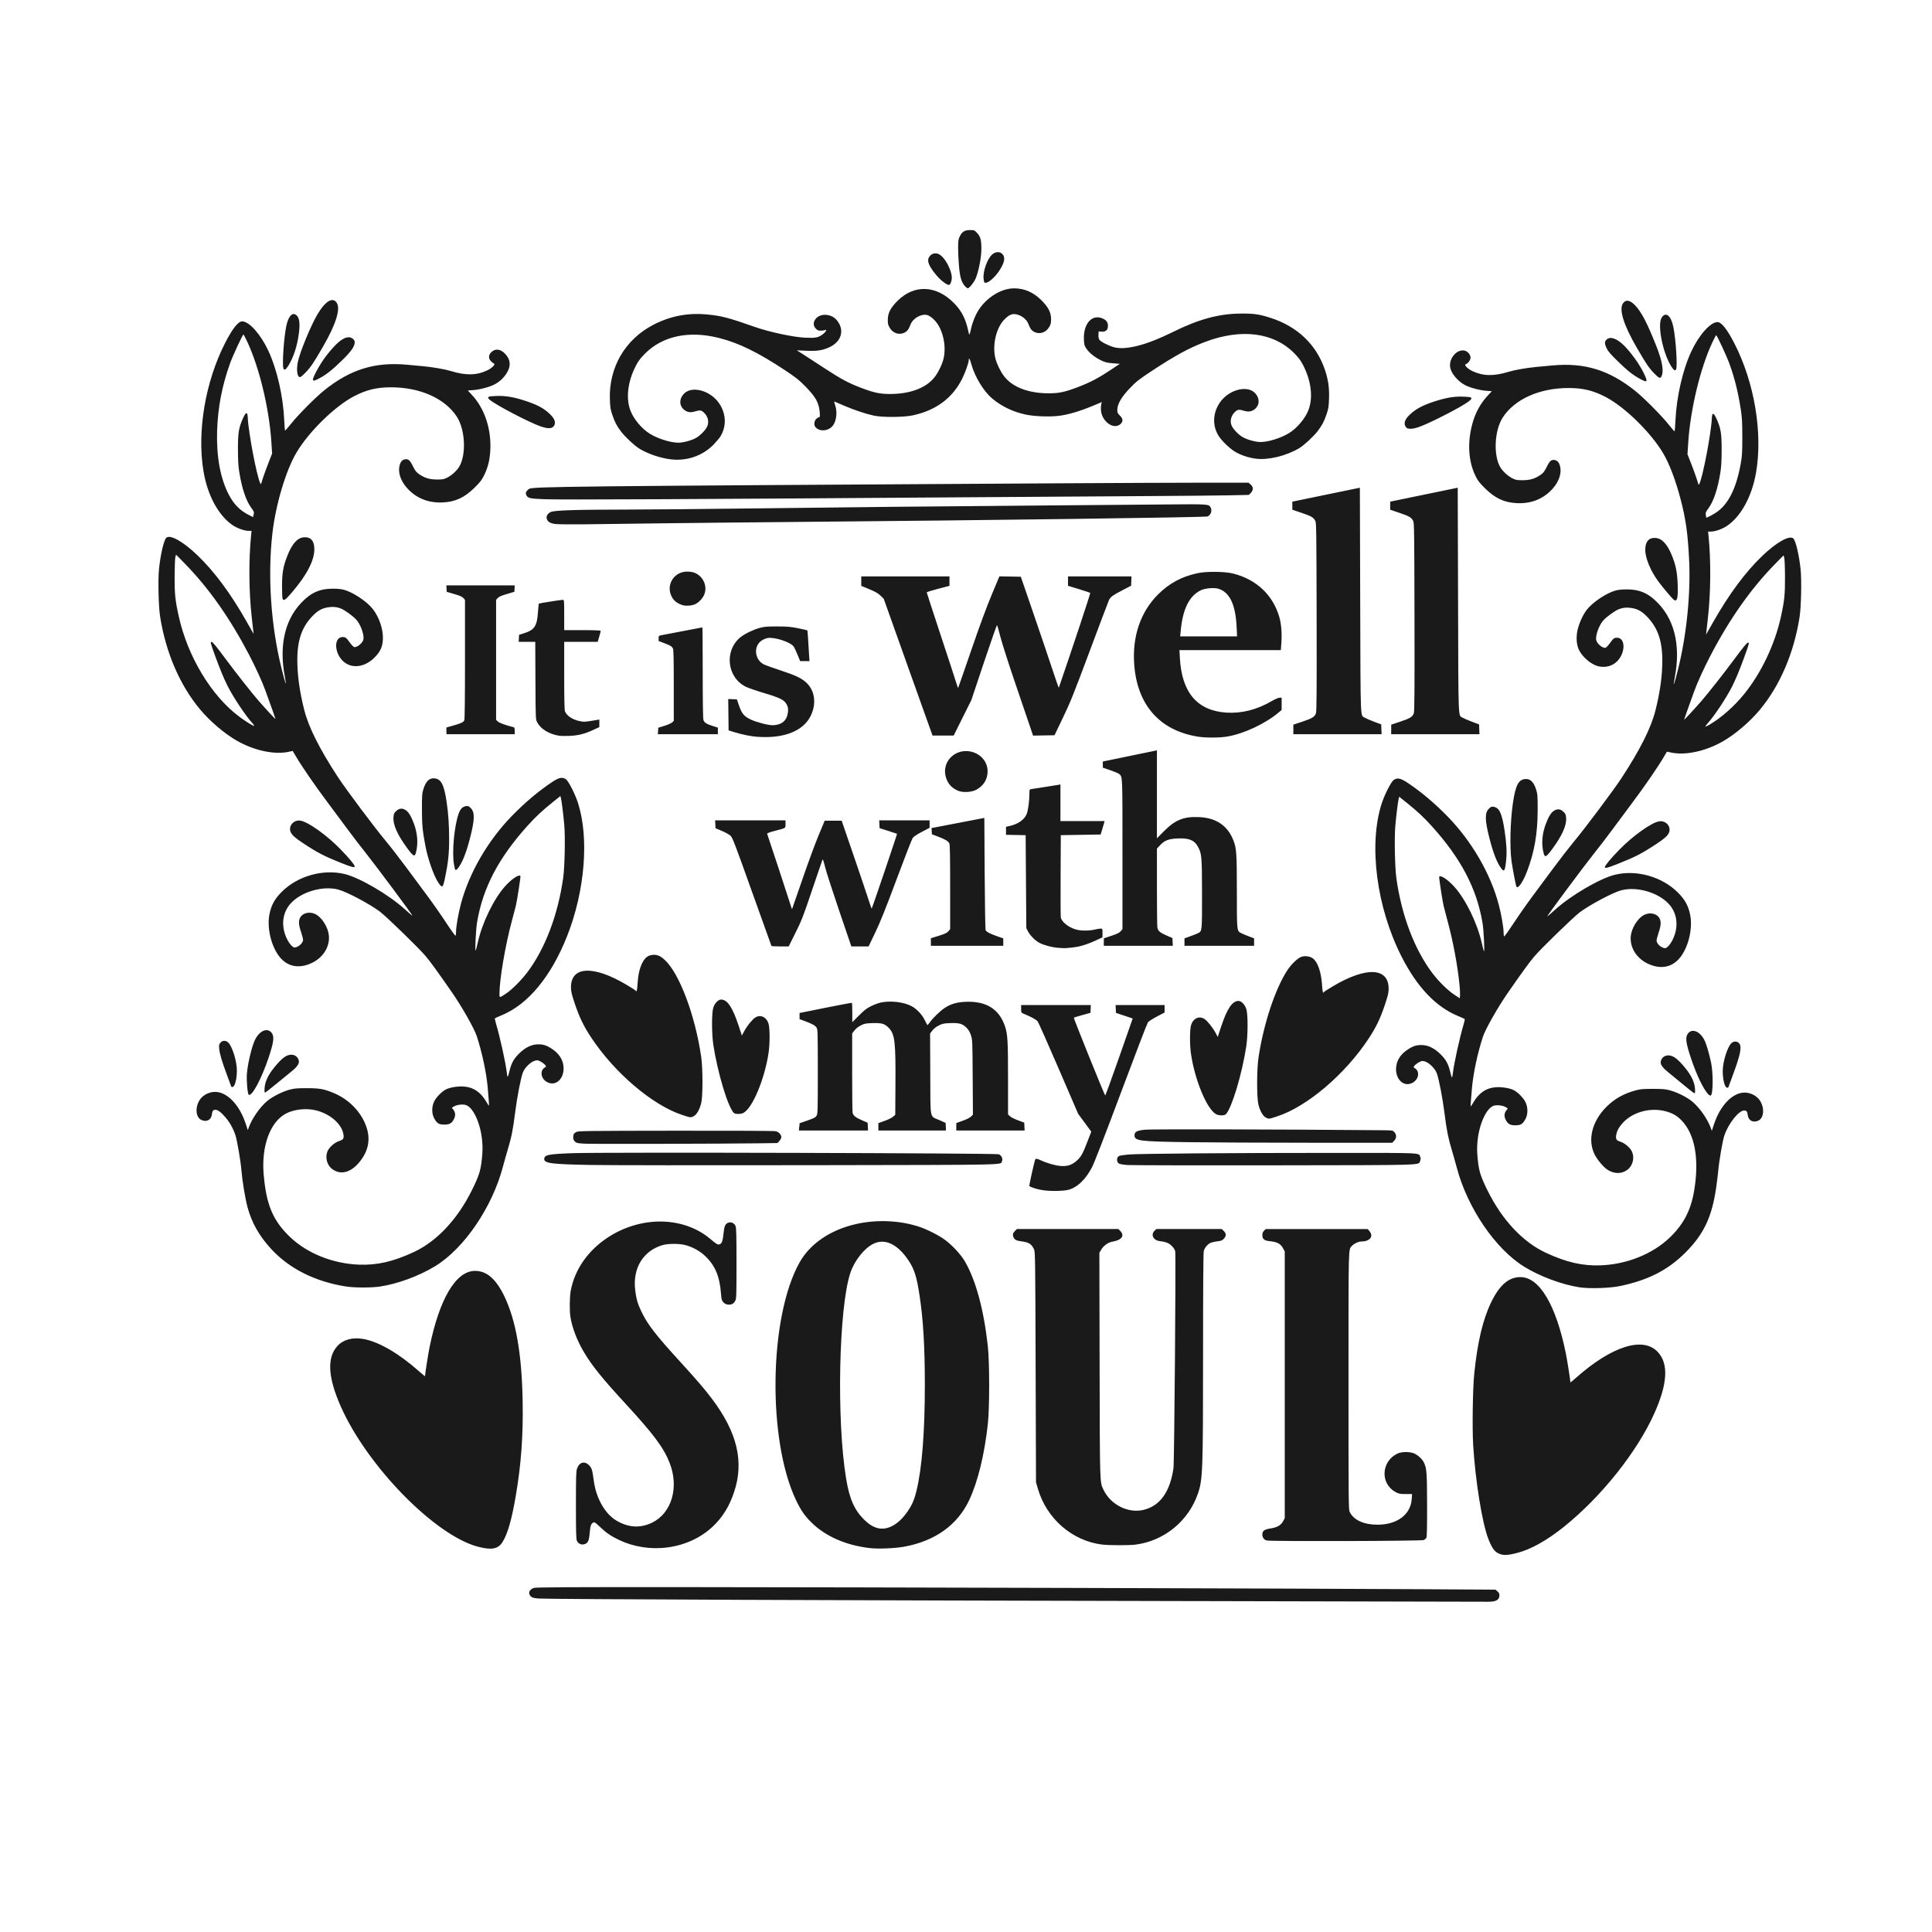 <?xml version="1.0" encoding="UTF-8" standalone="no"?>
<svg
   xmlns:dc="http://purl.org/dc/elements/1.1/"
   xmlns:cc="http://creativecommons.org/ns#"
   xmlns:rdf="http://www.w3.org/1999/02/22-rdf-syntax-ns#"
   xmlns:svg="http://www.w3.org/2000/svg"
   xmlns="http://www.w3.org/2000/svg"
   id="svg1538"
   version="1.1"
   viewBox="0 0 264.583 264.583"
   height="1000"
   width="1000">
  <defs
     id="defs1532" />
  <g
     transform="translate(0,-32.417)"
     id="layer1">
    <path
       id="path1353"
       d="m 163.344,251.682 c -46.59,-0.088 -88.307,-0.252 -89.539,-0.351 -0.73,-0.059 -0.908,-0.106 -1.109,-0.294 -0.423,-0.397 -0.24,-0.926 0.399,-1.152 0.29,-0.102 4.086,-0.123 21.117,-0.114 23.199,0.014 85.213,0.188 100.593,0.284 l 9.99,0.062 0.274,0.231 c 0.197,0.166 0.274,0.315 0.274,0.531 0,0.657 -0.486,0.92 -1.652,0.893 -0.364,-0.004 -18.519,-0.051 -40.347,-0.091 z m 41.857,-6.535 c -0.546,-0.256 -0.912,-0.787 -1.386,-2.007 -0.835,-2.149 -1.768,-7.939 -2.068,-12.822 -0.14,-2.281 -0.058,-7.766 0.146,-9.763 0.44,-4.309 1.177,-7.429 2.308,-9.773 1.156,-2.395 2.438,-3.491 4.055,-3.467 2.593,0.035 4.84,3.839 6.187,10.465 0.183,0.9 0.62,3.687 0.62,3.954 0,0.025 0.35,-0.259 0.779,-0.638 4.905,-4.35 9.193,-5.693 11.206,-3.509 1.477,1.603 1.324,4.317 -0.472,8.347 -2.349,5.272 -7.226,11.404 -12.362,15.544 -2.339,1.885 -4.56,3.128 -6.46,3.615 -1.34,0.343 -1.918,0.356 -2.554,0.057 z M 65.446,244.233 c -5.878,-1.55 -15.112,-10.98 -18.753,-19.15 -1.796,-4.03 -1.949,-6.744 -0.472,-8.347 0.798,-0.866 2.063,-1.207 3.529,-0.952 2.11,0.368 4.87,1.972 7.676,4.46 0.428,0.38 0.779,0.667 0.779,0.638 0,-0.267 0.437,-3.054 0.62,-3.954 1.347,-6.626 3.594,-10.427 6.187,-10.465 1.617,-0.025 2.899,1.072 4.055,3.467 1.596,3.307 2.404,7.968 2.511,14.487 0.076,4.601 -0.202,8.456 -0.916,12.694 -0.567,3.37 -1.127,5.342 -1.837,6.477 -0.609,0.973 -1.493,1.141 -3.38,0.643 z m 53.69,0.192 c -3.288,-0.377 -6.123,-1.623 -8.036,-3.533 -0.929,-0.928 -1.421,-1.64 -2.076,-3.011 -3.952,-8.267 -3.713,-25.088 0.462,-32.554 1.455,-2.601 4.254,-4.5 7.804,-5.292 2.797,-0.624 5.925,-0.488 8.547,0.371 1.125,0.369 2.741,1.185 3.581,1.81 1.002,0.745 2.16,1.994 2.699,2.911 1.51,2.568 2.611,6.621 3.164,11.648 0.246,2.237 0.246,8.429 0,10.665 -0.46,4.183 -1.364,7.883 -2.538,10.388 -1.609,3.434 -4.683,5.636 -8.946,6.41 -1.246,0.226 -3.526,0.318 -4.663,0.188 z m 2.888,-2.947 c 0.744,-0.343 1.396,-0.906 2.039,-1.76 0.754,-1.001 1.115,-1.779 1.441,-3.113 0.759,-3.097 1.15,-8.03 1.151,-14.499 0,-5.289 -0.222,-9.025 -0.732,-12.331 -0.397,-2.572 -0.707,-3.547 -1.51,-4.751 -1.484,-2.224 -3.221,-3.049 -4.798,-2.277 -1.268,0.62 -2.611,2.325 -3.171,4.024 -1.582,4.8 -1.891,20.214 -0.565,28.171 0.475,2.849 1.154,4.343 2.603,5.72 1.162,1.106 2.33,1.375 3.542,0.816 z m -34.042,2.812 c -1.141,-0.179 -2.17,-0.49 -3.133,-0.945 -1.157,-0.547 -1.818,-0.996 -2.689,-1.826 -0.637,-0.607 -0.749,-0.678 -0.918,-0.588 -0.308,0.165 -0.4,0.438 -0.488,1.453 -0.093,1.068 -0.24,1.371 -0.731,1.512 -0.42,0.121 -0.856,-0.082 -1.02,-0.474 -0.104,-0.249 -0.131,-1.213 -0.131,-4.875 0,-3.929 0.021,-4.625 0.151,-5.005 0.301,-0.883 1.02,-1.087 1.642,-0.464 0.382,0.382 0.452,0.614 0.664,2.194 0.311,2.314 1.525,4.447 3.056,5.368 1.647,0.992 3.3,1.091 4.927,0.296 2.682,-1.311 3.71,-4.85 2.382,-8.203 -0.835,-2.108 -2.184,-3.907 -6.2,-8.267 -2.999,-3.255 -4.427,-5.029 -5.505,-6.838 -0.952,-1.597 -1.626,-3.345 -1.87,-4.85 -0.14,-0.865 -0.116,-2.769 0.046,-3.626 0.55,-2.9 2.386,-5.518 5.114,-7.294 4.538,-2.954 10.327,-2.863 13.984,0.22 0.848,0.715 1.014,0.814 1.253,0.752 0.327,-0.086 0.466,-0.445 0.563,-1.455 0.102,-1.063 0.242,-1.374 0.684,-1.521 0.377,-0.126 0.808,0.082 0.968,0.465 0.104,0.25 0.13,1.247 0.13,5.104 0,4.374 -0.014,4.821 -0.165,5.122 -0.21,0.419 -0.533,0.587 -1.014,0.53 -0.264,-0.032 -0.453,-0.129 -0.628,-0.325 -0.216,-0.242 -0.259,-0.392 -0.312,-1.115 -0.18,-2.454 -0.812,-3.946 -2.229,-5.258 -0.716,-0.663 -1.662,-1.182 -2.635,-1.445 -0.831,-0.225 -2.395,-0.222 -3.162,0.004 -2.643,0.787 -4.088,3.166 -3.729,6.138 0.145,1.195 0.329,1.856 0.794,2.839 0.898,1.899 1.914,3.215 5.571,7.217 2.069,2.265 3.194,3.58 4.161,4.865 3.455,4.591 4.406,8.61 3.02,12.754 -0.662,1.979 -1.573,3.452 -2.93,4.734 -2.432,2.299 -6.081,3.363 -9.624,2.806 z m 62.951,-0.346 c -4.111,-0.513 -7.599,-3.547 -8.799,-7.651 l -0.256,-0.878 -0.051,-15.761 c -0.046,-14.875 -0.059,-15.782 -0.218,-16.135 -0.328,-0.727 -0.708,-0.974 -1.684,-1.097 -0.717,-0.09 -0.965,-0.209 -1.113,-0.534 -0.164,-0.359 -0.119,-0.588 0.175,-0.881 l 0.276,-0.276 h 6.948 6.948 l 0.228,0.228 c 0.683,0.684 0.243,1.294 -1.093,1.512 -0.529,0.086 -1.171,0.549 -1.471,1.06 l -0.268,0.456 0.032,15.336 c 0.035,16.498 0.021,16.035 0.523,17.097 0.976,2.062 3.365,3.273 5.475,2.777 2.268,-0.533 3.65,-2.453 4.119,-5.718 0.116,-0.813 0.345,-29.118 0.239,-29.681 -0.04,-0.229 -0.202,-0.485 -0.464,-0.747 -0.41,-0.41 -0.773,-0.554 -1.701,-0.673 -0.848,-0.109 -1.216,-0.901 -0.659,-1.417 l 0.25,-0.231 h 4.476 4.476 l 0.276,0.276 c 0.348,0.348 0.353,0.674 0.014,1.045 -0.222,0.244 -0.357,0.298 -0.927,0.368 -0.368,0.046 -0.798,0.149 -0.956,0.231 -0.389,0.201 -0.755,0.653 -0.873,1.079 -0.065,0.234 -0.099,4.962 -0.1,14.177 -0.002,15.965 -0.046,17.125 -0.697,19.036 -1.287,3.772 -4.615,6.5 -8.552,7.009 -0.856,0.111 -3.663,0.105 -4.577,-0.011 z m 22.537,-0.562 c -0.373,-0.11 -0.594,-0.411 -0.594,-0.805 0,-0.519 0.244,-0.702 1.123,-0.843 0.937,-0.15 1.421,-0.433 1.73,-1.011 l 0.214,-0.401 v -18.262 -18.262 l -0.21,-0.392 c -0.363,-0.678 -0.791,-0.906 -1.925,-1.025 -0.68,-0.071 -0.932,-0.291 -0.932,-0.808 0,-0.276 0.063,-0.441 0.232,-0.61 l 0.232,-0.232 h 6.98 6.98 l 0.244,0.291 c 0.597,0.709 0.069,1.401 -1.077,1.41 -0.407,0.003 -1.015,0.275 -1.293,0.577 -0.532,0.579 -0.5,-0.612 -0.5,18.534 0,17.202 0.004,17.617 0.182,17.965 0.556,1.09 1.93,1.712 3.782,1.712 2.715,0 4.561,-1.391 4.698,-3.539 l 0.041,-0.661 -0.884,-9.5e-4 c -0.804,-9.1e-4 -0.93,-0.025 -1.395,-0.283 -2.105,-1.162 -1.948,-4.192 0.273,-5.251 0.513,-0.245 1.438,-0.285 2.104,-0.092 0.535,0.155 1.23,0.737 1.49,1.247 0.421,0.824 0.459,1.306 0.472,5.856 0.004,3.085 -0.021,4.366 -0.096,4.511 -0.06,0.112 -0.223,0.254 -0.362,0.316 -0.322,0.143 -21.033,0.2 -21.508,0.059 z m 42.785,-34.677 c -2.429,-0.394 -5.34,-1.482 -7.491,-2.797 -3.965,-2.425 -7.819,-8.087 -9.273,-13.626 -0.163,-0.622 -0.463,-1.683 -0.666,-2.358 -0.497,-1.652 -0.71,-2.721 -0.993,-4.969 -0.273,-2.173 -0.776,-4.786 -1.074,-5.572 -0.245,-0.648 -1.033,-1.424 -1.625,-1.602 -0.346,-0.103 -0.423,-0.093 -0.803,0.108 -0.231,0.123 -0.504,0.33 -0.607,0.46 -0.178,0.226 -0.178,0.242 -0.014,0.326 0.768,0.405 0.617,1.555 -0.266,2.028 -1.405,0.752 -2.682,-0.892 -2.126,-2.738 0.194,-0.643 0.658,-1.248 1.313,-1.708 0.792,-0.557 1.265,-0.726 2.031,-0.726 0.905,0 1.798,0.437 2.657,1.3 0.717,0.72 1.036,1.316 1.289,2.405 0.093,0.402 0.198,0.731 0.233,0.731 0.035,0 0.092,-0.265 0.128,-0.59 0.145,-1.304 0.926,-4.849 1.479,-6.71 0.106,-0.355 0.167,-0.671 0.138,-0.701 -0.032,-0.032 -0.437,-0.212 -0.904,-0.405 -3.027,-1.249 -5.588,-3.93 -7.703,-8.064 -3.467,-6.776 -4.592,-15.376 -2.755,-21.054 0.385,-1.19 1.267,-2.928 1.619,-3.191 0.489,-0.365 0.954,-0.278 1.913,0.358 1.834,1.217 3.739,2.822 5.512,4.645 3.293,3.386 5.85,7.796 6.979,12.038 0.347,1.303 0.666,3.127 0.666,3.81 0,0.277 0.035,0.526 0.079,0.553 0.046,0.025 0.627,-0.788 1.298,-1.81 0.67,-1.022 1.836,-2.688 2.59,-3.7 0.754,-1.013 2.079,-2.797 2.943,-3.965 0.864,-1.168 2.067,-2.718 2.672,-3.445 1.605,-1.926 5.485,-7.107 6.601,-8.814 2.542,-3.89 4.016,-6.832 4.614,-9.212 0.645,-2.564 0.952,-4.83 0.941,-6.937 -0.014,-2.697 -0.676,-4.506 -2.202,-6.018 -0.66,-0.653 -1.197,-0.941 -2.001,-1.072 -0.691,-0.112 -1.276,-0.046 -1.857,0.208 -0.481,0.211 -1.53,0.971 -1.964,1.424 -0.612,0.638 -1.154,2.09 -1.029,2.757 0.094,0.503 0.91,1.167 1.286,1.048 0.101,-0.032 0.377,-0.328 0.611,-0.656 0.443,-0.621 0.564,-0.711 0.957,-0.711 1.173,0 1.178,2.064 0.004,3.235 -0.64,0.64 -1.558,0.889 -2.526,0.684 -0.976,-0.207 -2.239,-1.272 -2.712,-2.288 -0.356,-0.765 -0.402,-1.882 -0.119,-2.917 0.258,-0.944 0.742,-1.955 1.234,-2.577 0.807,-1.021 2.695,-2.275 3.922,-2.605 0.753,-0.203 2.179,-0.201 3.011,0.003 0.903,0.223 1.598,0.609 2.383,1.325 2.626,2.397 3.567,6.084 2.704,10.598 -0.306,1.598 -0.07,0.988 0.48,-1.245 1.167,-4.734 1.725,-10.415 1.481,-15.06 -0.186,-3.529 -0.45,-5.389 -1.148,-8.076 -0.678,-2.611 -1.548,-4.907 -2.407,-6.349 -1.704,-2.865 -5.258,-6.338 -7.884,-7.706 -1.687,-0.878 -3.09,-1.218 -5.046,-1.221 -3.982,-0.004 -7.406,1.525 -9.031,4.038 -1.159,1.792 -1.306,5.267 -0.292,6.88 0.342,0.544 1.042,1.171 1.628,1.459 0.463,0.227 0.626,0.256 1.42,0.249 1.009,-0.004 1.646,-0.201 2.429,-0.737 0.349,-0.238 0.523,-0.456 0.781,-0.977 0.42,-0.847 0.616,-1.063 0.963,-1.063 0.544,0 0.84,0.334 0.962,1.085 0.159,0.973 -0.336,2.153 -1.306,3.118 -1.235,1.229 -2.815,1.808 -4.679,1.714 -1.723,-0.086 -2.964,-0.67 -4.352,-2.046 -0.755,-0.748 -0.973,-1.034 -1.298,-1.701 -0.963,-1.976 -1.117,-4.517 -0.43,-7.084 0.411,-1.536 1.113,-2.823 2.139,-3.919 l 0.541,-0.578 -0.788,-0.061 c -0.912,-0.07 -2.26,-0.436 -2.911,-0.791 -1.008,-0.549 -1.889,-1.618 -2.013,-2.443 -0.184,-1.23 0.958,-2.521 2,-2.26 0.416,0.105 0.791,0.554 0.791,0.949 0,0.345 -0.33,0.802 -0.657,0.911 -0.264,0.088 0.253,0.624 0.898,0.932 1.47,0.702 2.954,0.73 5.011,0.094 0.773,-0.238 2.48,-0.536 3.761,-0.655 0.571,-0.053 1.581,-0.146 2.246,-0.207 4.375,-0.401 7.741,0.639 11.298,3.488 1.196,0.958 3.64,3.418 4.577,4.607 0.415,0.527 0.78,0.942 0.811,0.923 0.032,-0.021 0.084,-0.663 0.118,-1.431 0.145,-3.275 0.991,-6.969 2.177,-9.509 1.056,-2.261 2.623,-4.014 3.585,-4.014 0.545,0 1.328,0.993 2.333,2.96 2.724,5.325 3.877,12.208 2.951,17.618 -0.565,3.301 -2.067,6.052 -4.016,7.353 -0.634,0.423 -1.599,0.76 -2.177,0.76 h -0.379 l 0.059,0.59 c 0.342,3.391 0.309,7.733 -0.086,11.255 -0.076,0.675 -0.164,1.46 -0.196,1.746 l -0.058,0.519 0.962,-1.695 c 2.196,-3.87 4.429,-6.878 6.755,-9.102 1.928,-1.843 3.683,-2.833 4.226,-2.382 0.332,0.276 0.809,2.303 1.012,4.299 0.148,1.462 0.066,5.124 -0.146,6.473 -0.773,4.935 -2.691,9.403 -5.465,12.729 -1.367,1.639 -3.344,3.324 -5.036,4.294 -2.357,1.35 -5.113,1.949 -7.077,1.537 l -0.589,-0.124 -0.392,0.668 c -0.861,1.465 -2.655,4.073 -4.412,6.415 -1.018,1.356 -2.317,3.103 -2.887,3.881 -0.57,0.778 -1.623,2.147 -2.34,3.043 -1.306,1.631 -6.426,8.515 -6.373,8.568 0.014,0.014 0.496,-0.395 1.067,-0.912 2.187,-1.982 6.147,-4.299 8.211,-4.805 2.971,-0.728 6.473,0.266 8.648,2.455 0.945,0.951 1.399,1.773 1.651,2.984 0.365,1.757 -0.127,4.109 -1.177,5.636 -1.101,1.601 -2.808,1.988 -4.685,1.064 -1.683,-0.829 -2.585,-2.551 -2.184,-4.173 0.262,-1.063 1.051,-2.153 1.807,-2.499 0.788,-0.36 1.708,-0.14 2.045,0.49 0.245,0.456 0.215,0.988 -0.11,1.944 -0.155,0.458 -0.284,0.962 -0.284,1.121 0,0.515 0.917,1.203 1.317,0.989 0.483,-0.258 1.058,-1.26 1.288,-2.243 0.326,-1.392 -0.011,-2.77 -0.92,-3.756 -1.468,-1.593 -4.365,-2.436 -6.499,-1.892 -1.125,0.287 -4.333,1.985 -5.71,3.023 -0.88,0.663 -5.318,4.974 -6.223,6.046 -0.696,0.824 -1.528,1.965 -3.576,4.908 -1.416,2.035 -3.113,5.023 -3.469,6.109 -0.718,2.192 -1.309,4.952 -1.491,6.962 -0.16,1.769 -0.21,2.548 -0.163,2.548 0.025,0 0.176,-0.231 0.338,-0.512 0.749,-1.309 1.756,-2.005 3.042,-2.102 0.799,-0.06 1.816,0.087 2.413,0.35 0.57,0.252 1.394,1.067 1.69,1.673 0.36,0.737 0.358,1.682 -0.004,2.342 -0.376,0.682 -0.64,0.844 -1.379,0.844 -0.732,0 -1.029,-0.175 -1.33,-0.782 -0.231,-0.467 -0.194,-0.896 0.111,-1.283 l 0.192,-0.244 -0.295,-0.179 c -0.383,-0.233 -1.131,-0.329 -1.594,-0.204 -1.033,0.278 -2.075,2.569 -2.274,5 -0.068,0.829 -0.056,1.411 0.052,2.435 0.165,1.58 0.392,2.287 1.365,4.25 1.966,3.969 4.808,6.997 7.934,8.454 2.828,1.317 5.043,1.826 7.531,1.731 3.584,-0.138 7.09,-1.544 9.436,-3.785 1.904,-1.819 2.909,-3.743 3.359,-6.427 0.733,-4.375 0.102,-7.811 -1.778,-9.692 -0.629,-0.629 -1.245,-0.97 -2.188,-1.211 -1.997,-0.511 -4.29,0.078 -5.657,1.453 -0.636,0.639 -0.99,1.275 -1.061,1.908 -0.058,0.512 0.041,0.644 0.638,0.842 0.571,0.19 1.294,0.816 1.522,1.318 0.413,0.91 0.109,2.02 -0.704,2.57 -0.791,0.535 -1.772,0.502 -2.667,-0.091 -0.545,-0.361 -1.374,-1.353 -1.736,-2.078 -0.987,-1.974 -0.359,-4.527 1.594,-6.485 1.131,-1.134 2.33,-1.813 4.028,-2.283 0.633,-0.175 0.991,-0.206 2.351,-0.206 1.354,0 1.722,0.032 2.36,0.205 1.023,0.278 2.324,0.937 3.068,1.553 0.988,0.818 2.118,2.448 2.535,3.657 l 0.114,0.33 0.319,-0.952 c 0.859,-2.561 2.539,-4.286 4.172,-4.286 0.807,0 1.654,0.433 2.076,1.062 0.67,0.998 0.593,2.372 -0.154,2.758 -0.706,0.365 -1.389,0.041 -1.485,-0.706 -0.067,-0.524 -0.169,-0.66 -0.494,-0.66 -0.761,0 -2.195,1.83 -2.737,3.491 -0.224,0.686 -0.711,3.517 -0.805,4.673 -0.035,0.415 -0.164,1.477 -0.29,2.359 -0.576,4.041 -1.688,6.403 -4.197,8.917 -2.391,2.396 -5.059,3.769 -8.919,4.591 -1.438,0.306 -4.301,0.395 -5.65,0.177 z m -16.385,-41.478 c -0.256,-2.588 -0.882,-5.934 -1.604,-8.586 -0.248,-0.91 -0.498,-1.866 -0.557,-2.126 -0.194,-0.861 -0.665,-3.945 -0.615,-4.026 0.176,-0.284 1.181,0.38 2.071,1.367 1.56,1.729 3.153,4.992 3.757,7.695 0.132,0.59 0.269,1.099 0.305,1.133 0.114,0.106 -0.041,-2.926 -0.196,-3.855 -0.794,-4.733 -2.937,-8.825 -6.952,-13.273 -1.099,-1.217 -1.933,-1.995 -3.426,-3.196 l -1.034,-0.832 -0.07,0.262 c -0.101,0.38 -0.336,2.257 -0.465,3.726 -0.143,1.629 -0.06,5.694 0.146,7.176 0.711,5.104 2.489,9.778 4.954,13.024 0.854,1.125 2.103,2.349 2.984,2.925 l 0.748,0.489 0.032,-0.409 c 0.014,-0.225 -0.014,-0.898 -0.077,-1.495 z m 34.337,-35.627 c 1.534,-0.899 3.337,-2.503 4.669,-4.154 2.335,-2.894 4.176,-6.764 5.007,-10.523 0.492,-2.229 0.58,-3.09 0.568,-5.568 -0.004,-1.273 -0.055,-2.44 -0.107,-2.595 l -0.095,-0.284 -1.203,1.227 c -3.241,3.305 -6.166,7.454 -8.781,12.457 -0.898,1.718 -1.815,3.724 -2.243,4.909 -0.868,2.4 -1.384,3.854 -1.384,3.904 0,0.068 1.244,-1.272 2.324,-2.502 0.874,-0.995 3.153,-3.89 4.523,-5.743 1.245,-1.684 1.761,-2.312 1.9,-2.312 0.197,0 0.16,0.151 -0.473,1.893 -0.646,1.78 -1.221,3.169 -1.715,4.144 -0.767,1.513 -2.405,3.988 -3.299,4.982 -0.245,0.273 -0.402,0.495 -0.348,0.495 0.054,0 0.351,-0.148 0.659,-0.329 z m 0.778,-28.974 c 1.676,-1.084 2.787,-3.274 3.403,-6.707 0.193,-1.077 0.218,-1.512 0.216,-3.675 -0.003,-2.065 -0.035,-2.67 -0.216,-3.822 -0.36,-2.32 -0.834,-4.217 -1.544,-6.182 -0.381,-1.056 -1.711,-3.917 -1.82,-3.917 -0.035,0 -0.265,0.436 -0.515,0.967 -1.648,3.501 -3.014,9.165 -3.308,13.719 l -0.104,1.615 0.512,1.311 c 0.282,0.721 0.606,1.608 0.721,1.971 0.115,0.364 0.229,0.724 0.254,0.802 0.04,0.126 0.055,0.126 0.124,0 0.47,-0.855 1.639,-6.984 1.728,-9.059 0.035,-0.767 0.243,-0.744 0.614,0.066 0.612,1.338 0.728,2.021 0.726,4.275 -0.002,1.491 -0.046,2.317 -0.173,3.115 -0.353,2.238 -0.923,3.955 -1.629,4.915 -0.382,0.519 -0.419,0.614 -0.365,0.938 l 0.061,0.361 0.347,-0.145 c 0.191,-0.08 0.627,-0.326 0.968,-0.547 z M 47.427,208.607 c -4.241,-0.66 -7.784,-2.43 -10.275,-5.13 -1.648,-1.787 -2.664,-3.575 -3.249,-5.719 -0.324,-1.189 -0.728,-3.647 -0.853,-5.191 -0.093,-1.156 -0.581,-3.987 -0.805,-4.673 -0.293,-0.896 -0.79,-1.792 -1.362,-2.453 -0.623,-0.719 -1.045,-1.038 -1.375,-1.038 -0.325,0 -0.427,0.137 -0.494,0.661 -0.095,0.746 -0.778,1.072 -1.485,0.706 -0.747,-0.386 -0.824,-1.761 -0.154,-2.759 0.422,-0.629 1.269,-1.062 2.076,-1.062 1.633,0 3.313,1.726 4.172,4.286 l 0.319,0.952 0.114,-0.33 c 0.417,-1.209 1.547,-2.839 2.535,-3.657 0.744,-0.616 2.045,-1.274 3.068,-1.553 0.637,-0.173 1.005,-0.206 2.359,-0.206 1.783,0 2.423,0.121 3.814,0.723 2.017,0.872 3.635,2.564 4.324,4.522 0.619,1.758 0.305,3.375 -0.95,4.896 -1.148,1.392 -2.492,1.764 -3.618,1.002 -0.813,-0.55 -1.117,-1.66 -0.704,-2.57 0.228,-0.502 0.951,-1.128 1.522,-1.318 0.596,-0.198 0.696,-0.33 0.638,-0.842 -0.161,-1.426 -1.749,-2.858 -3.731,-3.365 -1.352,-0.346 -3.068,-0.162 -4.191,0.45 -2.144,1.167 -3.339,4.462 -3.013,8.305 0.353,4.164 1.271,6.343 3.611,8.579 2.346,2.241 5.851,3.647 9.436,3.785 2.488,0.096 4.703,-0.413 7.531,-1.731 3.126,-1.456 5.968,-4.485 7.934,-8.454 0.972,-1.963 1.199,-2.67 1.365,-4.251 0.107,-1.024 0.12,-1.605 0.052,-2.435 -0.199,-2.431 -1.241,-4.722 -2.274,-5 -0.463,-0.125 -1.211,-0.025 -1.594,0.204 l -0.295,0.179 0.192,0.244 c 0.305,0.387 0.342,0.816 0.111,1.283 -0.3,0.607 -0.598,0.782 -1.33,0.782 -0.74,0 -1.004,-0.162 -1.379,-0.844 -0.363,-0.66 -0.365,-1.605 -0.003,-2.342 0.297,-0.606 1.121,-1.422 1.69,-1.673 0.596,-0.263 1.613,-0.411 2.412,-0.35 1.286,0.097 2.293,0.793 3.042,2.102 0.161,0.282 0.313,0.512 0.338,0.512 0.046,0 -0.003,-0.779 -0.163,-2.548 -0.183,-2.01 -0.773,-4.77 -1.491,-6.962 -0.356,-1.086 -2.053,-4.074 -3.469,-6.109 -2.048,-2.942 -2.88,-4.084 -3.576,-4.908 -0.905,-1.071 -5.343,-5.382 -6.223,-6.046 -1.377,-1.038 -4.585,-2.736 -5.71,-3.023 -2.133,-0.544 -5.03,0.299 -6.499,1.892 -0.909,0.986 -1.247,2.364 -0.92,3.756 0.23,0.983 0.806,1.985 1.288,2.243 0.401,0.215 1.317,-0.474 1.317,-0.989 0,-0.159 -0.127,-0.664 -0.284,-1.121 -0.325,-0.956 -0.355,-1.488 -0.11,-1.944 0.338,-0.63 1.257,-0.85 2.045,-0.49 0.756,0.345 1.545,1.436 1.807,2.499 0.4,1.622 -0.501,3.345 -2.184,4.173 -1.877,0.924 -3.584,0.537 -4.685,-1.064 -1.05,-1.527 -1.542,-3.879 -1.177,-5.636 0.252,-1.211 0.706,-2.033 1.651,-2.984 2.174,-2.189 5.677,-3.183 8.648,-2.455 2.064,0.506 6.023,2.823 8.211,4.805 0.571,0.517 1.051,0.928 1.067,0.912 0.054,-0.054 -5.067,-6.937 -6.373,-8.568 -0.717,-0.895 -1.77,-2.264 -2.34,-3.043 -0.57,-0.778 -1.869,-2.525 -2.887,-3.881 -1.757,-2.341 -3.551,-4.949 -4.412,-6.415 l -0.392,-0.668 -0.589,0.123 c -1.964,0.412 -4.72,-0.187 -7.077,-1.537 -1.693,-0.97 -3.67,-2.655 -5.036,-4.294 -2.774,-3.325 -4.692,-7.794 -5.465,-12.729 -0.211,-1.349 -0.294,-5.011 -0.146,-6.473 0.202,-1.996 0.679,-4.023 1.012,-4.299 0.543,-0.451 2.298,0.538 4.226,2.382 2.326,2.224 4.559,5.232 6.755,9.102 l 0.962,1.695 -0.058,-0.519 c -0.032,-0.285 -0.12,-1.071 -0.196,-1.746 -0.395,-3.521 -0.429,-7.864 -0.087,-11.255 l 0.059,-0.59 h -0.379 c -0.578,0 -1.543,-0.337 -2.177,-0.76 -1.949,-1.302 -3.451,-4.052 -4.016,-7.353 -0.925,-5.41 0.228,-12.293 2.951,-17.618 1.006,-1.966 1.789,-2.96 2.333,-2.96 0.963,0 2.529,1.754 3.585,4.014 1.187,2.54 2.033,6.233 2.177,9.509 0.035,0.768 0.087,1.411 0.118,1.431 0.032,0.021 0.396,-0.396 0.811,-0.923 0.937,-1.189 3.381,-3.65 4.577,-4.607 3.557,-2.849 6.923,-3.888 11.298,-3.488 0.664,0.061 1.674,0.154 2.245,0.207 1.281,0.119 2.988,0.416 3.761,0.655 2.057,0.635 3.541,0.607 5.011,-0.094 0.645,-0.308 1.161,-0.844 0.898,-0.932 -0.075,-0.025 -0.253,-0.162 -0.396,-0.306 -0.363,-0.363 -0.358,-0.852 0.011,-1.221 0.558,-0.558 1.256,-0.491 1.906,0.181 0.778,0.805 0.843,1.714 0.193,2.72 -0.403,0.624 -0.927,1.107 -1.592,1.469 -0.652,0.354 -1.999,0.721 -2.911,0.791 l -0.788,0.061 0.541,0.578 c 1.768,1.89 2.701,4.698 2.54,7.645 -0.071,1.296 -0.324,2.316 -0.832,3.358 -0.325,0.667 -0.543,0.953 -1.298,1.701 -1.389,1.376 -2.629,1.959 -4.352,2.046 -1.864,0.094 -3.444,-0.485 -4.679,-1.714 -0.97,-0.965 -1.465,-2.146 -1.306,-3.118 0.123,-0.752 0.418,-1.085 0.962,-1.085 0.347,0 0.543,0.216 0.963,1.063 0.258,0.52 0.432,0.738 0.781,0.977 0.783,0.535 1.42,0.729 2.429,0.737 0.793,0.004 0.957,-0.021 1.42,-0.249 0.586,-0.287 1.286,-0.915 1.628,-1.459 1.014,-1.614 0.867,-5.088 -0.292,-6.88 -1.625,-2.513 -5.05,-4.044 -9.031,-4.038 -1.956,0.003 -3.36,0.343 -5.047,1.221 -2.627,1.368 -6.18,4.841 -7.884,7.706 -1.45,2.438 -2.848,7.119 -3.301,11.058 -0.667,5.789 -0.215,12.577 1.227,18.428 0.55,2.233 0.785,2.843 0.48,1.245 -0.863,-4.514 0.078,-8.201 2.704,-10.598 0.785,-0.717 1.48,-1.103 2.383,-1.325 0.831,-0.205 2.258,-0.207 3.011,-0.003 1.228,0.33 3.115,1.584 3.923,2.605 0.886,1.12 1.459,2.809 1.404,4.135 -0.041,1.026 -0.328,1.68 -1.069,2.457 -1.397,1.465 -3.284,1.679 -4.457,0.506 -1.17,-1.17 -1.166,-3.235 0.004,-3.235 0.392,0 0.513,0.09 0.957,0.711 0.234,0.329 0.51,0.624 0.611,0.656 0.376,0.12 1.191,-0.545 1.286,-1.048 0.125,-0.666 -0.417,-2.118 -1.029,-2.757 -0.434,-0.453 -1.483,-1.214 -1.964,-1.424 -0.58,-0.255 -1.166,-0.319 -1.857,-0.208 -0.804,0.13 -1.342,0.418 -2.001,1.072 -1.526,1.511 -2.188,3.321 -2.202,6.018 -0.011,2.107 0.296,4.372 0.941,6.937 0.599,2.38 2.072,5.322 4.614,9.212 1.116,1.707 4.995,6.888 6.601,8.814 0.606,0.727 1.808,2.277 2.672,3.445 0.864,1.168 2.188,2.952 2.943,3.965 0.755,1.013 1.92,2.678 2.59,3.7 0.67,1.022 1.254,1.837 1.298,1.81 0.046,-0.025 0.079,-0.276 0.079,-0.553 0,-0.682 0.319,-2.507 0.666,-3.81 1.129,-4.243 3.686,-8.652 6.979,-12.038 1.773,-1.823 3.678,-3.428 5.512,-4.645 0.96,-0.637 1.424,-0.724 1.913,-0.358 0.352,0.263 1.234,2.001 1.619,3.191 1.552,4.799 0.971,12.046 -1.462,18.223 -2.19,5.56 -5.355,9.393 -8.996,10.895 -0.467,0.193 -0.874,0.375 -0.904,0.405 -0.032,0.032 0.032,0.345 0.138,0.701 0.553,1.861 1.334,5.406 1.479,6.71 0.035,0.324 0.094,0.59 0.128,0.59 0.035,0 0.139,-0.329 0.233,-0.731 0.253,-1.089 0.572,-1.685 1.289,-2.405 0.859,-0.863 1.752,-1.3 2.657,-1.3 0.766,0 1.239,0.169 2.031,0.726 0.655,0.46 1.119,1.065 1.313,1.708 0.556,1.846 -0.722,3.491 -2.126,2.738 -0.883,-0.473 -1.034,-1.623 -0.266,-2.028 0.161,-0.085 0.16,-0.1 -0.014,-0.326 -0.102,-0.13 -0.376,-0.338 -0.607,-0.46 -0.38,-0.201 -0.457,-0.212 -0.803,-0.108 -0.592,0.177 -1.38,0.954 -1.625,1.602 -0.298,0.787 -0.801,3.4 -1.074,5.572 -0.282,2.249 -0.495,3.318 -0.993,4.969 -0.203,0.675 -0.502,1.736 -0.666,2.357 -1.454,5.539 -5.308,11.202 -9.273,13.626 -2.205,1.349 -5.129,2.428 -7.573,2.796 -1.157,0.174 -3.468,0.173 -4.597,-0.003 z M 69.39,168.421 c 0.732,-0.493 2.015,-1.781 2.788,-2.799 2.465,-3.246 4.243,-7.921 4.954,-13.024 0.207,-1.482 0.29,-5.548 0.146,-7.176 -0.129,-1.47 -0.363,-3.346 -0.465,-3.726 l -0.07,-0.262 -1.034,0.831 c -1.493,1.201 -2.327,1.979 -3.426,3.196 -4.015,4.448 -6.158,8.54 -6.952,13.273 -0.155,0.929 -0.31,3.961 -0.196,3.855 0.035,-0.035 0.173,-0.543 0.305,-1.133 0.604,-2.703 2.197,-5.966 3.757,-7.695 0.89,-0.987 1.896,-1.651 2.071,-1.367 0.051,0.081 -0.421,3.165 -0.615,4.026 -0.058,0.26 -0.309,1.216 -0.557,2.126 -0.877,3.219 -1.693,7.997 -1.696,9.934 -0.001,0.631 -0.04,0.633 0.99,-0.059 z M 34.466,131.339 c -0.894,-0.994 -2.533,-3.468 -3.299,-4.982 -0.493,-0.974 -1.068,-2.364 -1.715,-4.144 -0.633,-1.743 -0.67,-1.893 -0.473,-1.893 0.139,0 0.655,0.629 1.9,2.312 1.37,1.853 3.65,4.748 4.523,5.743 1.079,1.23 2.324,2.57 2.324,2.502 0,-0.051 -0.515,-1.504 -1.384,-3.904 -0.429,-1.185 -1.346,-3.191 -2.243,-4.909 -2.615,-5.003 -5.54,-9.152 -8.781,-12.457 l -1.203,-1.227 -0.095,0.284 c -0.052,0.155 -0.101,1.322 -0.107,2.595 -0.014,2.478 0.075,3.339 0.568,5.568 1.211,5.481 4.443,10.853 8.245,13.705 0.846,0.635 1.885,1.288 2.062,1.296 0.07,0.003 -0.074,-0.217 -0.319,-0.49 z m -0.075,-29.41 c -0.71,-0.964 -1.279,-2.678 -1.632,-4.92 -0.126,-0.798 -0.172,-1.623 -0.173,-3.114 -0.002,-2.254 0.114,-2.936 0.726,-4.274 0.371,-0.81 0.581,-0.833 0.614,-0.066 0.089,2.076 1.258,8.205 1.728,9.059 0.069,0.126 0.083,0.126 0.124,0 0.025,-0.078 0.14,-0.439 0.254,-0.802 0.115,-0.364 0.439,-1.25 0.721,-1.971 l 0.512,-1.311 -0.104,-1.615 c -0.294,-4.554 -1.66,-10.218 -3.308,-13.719 -0.25,-0.532 -0.482,-0.967 -0.515,-0.967 -0.109,0 -1.438,2.861 -1.82,3.917 -1.106,3.062 -1.691,6.109 -1.786,9.302 -0.103,3.495 0.44,6.467 1.587,8.684 0.691,1.334 1.554,2.212 2.77,2.818 l 0.569,0.284 0.081,-0.36 c 0.076,-0.335 0.052,-0.401 -0.348,-0.943 z m 108.094,93.43 c -0.744,-0.165 -1.385,-0.384 -1.519,-0.52 -0.055,-0.056 0.71,-3.476 0.816,-3.648 0.088,-0.142 0.271,-0.103 0.913,0.197 0.335,0.157 1.029,0.393 1.544,0.526 1.532,0.395 2.463,0.211 3.348,-0.661 0.506,-0.499 0.717,-0.897 1.373,-2.594 l 0.489,-1.266 -0.899,-1.219 -0.899,-1.219 -2.666,-6.184 c -1.466,-3.401 -2.761,-6.312 -2.877,-6.47 -0.188,-0.254 -0.815,-0.596 -2.006,-1.094 -0.238,-0.1 -0.26,-0.15 -0.26,-0.63 v -0.521 h 4.771 4.771 l -0.025,0.532 -0.025,0.532 -1.118,0.311 c -0.615,0.171 -1.138,0.331 -1.162,0.355 -0.055,0.055 4.157,10.492 4.299,10.651 0.032,0.035 0.892,-2.321 1.912,-5.238 l 1.854,-5.303 -1.146,-0.385 -1.146,-0.385 -0.025,-0.535 -0.025,-0.535 h 3.355 3.355 v 0.511 0.511 l -1.053,0.552 c -0.579,0.304 -1.134,0.661 -1.233,0.793 -0.099,0.132 -1.752,4.442 -3.673,9.577 -2.219,5.931 -3.67,9.676 -3.979,10.267 -0.823,1.577 -1.89,2.645 -3.037,3.04 -0.733,0.253 -2.97,0.279 -4.013,0.046 z M 80.81,191.954 c -5.263,-0.099 -6.276,-0.227 -6.276,-0.798 0,-0.587 0.524,-0.695 3.964,-0.817 4.123,-0.147 57.9,-0.004 58.286,0.152 0.37,0.152 0.584,0.616 0.435,0.944 -0.248,0.545 1.752,0.503 -26.444,0.552 -14.249,0.025 -27.733,0.011 -29.965,-0.032 z m 73.615,0.011 c -0.519,-0.035 -1.039,-0.121 -1.155,-0.184 -0.384,-0.208 -0.393,-0.856 -0.014,-1.058 0.102,-0.055 0.683,-0.144 1.291,-0.197 1.409,-0.124 13.879,-0.223 28.239,-0.223 12.223,0 11.474,-0.035 11.712,0.54 0.084,0.203 0.081,0.329 -0.014,0.557 -0.255,0.617 1.153,0.574 -19.956,0.605 -10.537,0.014 -19.584,-0.003 -20.103,-0.041 z m -74.386,-2.925 c -0.943,-0.052 -1.08,-0.083 -1.298,-0.287 -0.164,-0.155 -0.243,-0.328 -0.243,-0.535 0,-0.442 0.08,-0.591 0.413,-0.773 0.274,-0.151 1.239,-0.163 13.65,-0.179 8.28,-0.011 13.487,0.014 13.703,0.073 0.395,0.102 0.737,0.476 0.737,0.805 0,0.122 -0.117,0.353 -0.262,0.515 l -0.262,0.293 -2.31,0.035 c -4.652,0.069 -23.104,0.111 -24.128,0.055 z m 82.881,-0.204 c -6.909,-0.092 -7.55,-0.172 -7.55,-0.94 0,-0.491 0.307,-0.652 1.468,-0.772 0.831,-0.086 19.031,-0.046 31.8,0.071 2.258,0.021 2.04,-0.004 2.317,0.271 0.331,0.331 0.316,0.831 -0.035,1.183 l -0.267,0.267 -11.271,-0.004 c -6.199,-0.003 -13.606,-0.035 -16.461,-0.075 z m -53.447,-2.096 0.025,-0.495 1.079,-0.377 c 0.901,-0.315 1.108,-0.424 1.25,-0.661 0.16,-0.265 0.171,-0.655 0.171,-6.026 0,-5.228 -0.014,-5.767 -0.159,-6.013 -0.179,-0.303 -0.59,-0.535 -1.633,-0.921 l -0.708,-0.262 v -0.42 -0.42 l 3.561,-0.718 c 1.958,-0.394 3.583,-0.696 3.61,-0.668 0.025,0.025 0.051,0.633 0.051,1.346 v 1.296 l 0.921,-0.921 c 0.771,-0.77 1.051,-0.983 1.722,-1.306 0.441,-0.212 1.054,-0.43 1.362,-0.486 1.389,-0.25 3.093,-0.032 4.138,0.534 0.704,0.38 1.439,1.169 1.794,1.926 0.166,0.354 0.327,0.645 0.357,0.646 0.032,9.1e-4 0.185,-0.178 0.344,-0.399 0.426,-0.591 1.404,-1.537 1.992,-1.928 0.855,-0.567 1.689,-0.81 2.941,-0.857 2.741,-0.101 4.49,0.968 5.298,3.239 0.407,1.144 0.458,1.954 0.459,7.219 l 9.1e-4,4.961 0.263,0.252 c 0.145,0.138 0.643,0.392 1.109,0.563 l 0.846,0.312 0.025,0.54 0.025,0.54 h -4.676 -4.676 v -0.511 -0.511 l 0.873,-0.31 c 0.521,-0.186 0.98,-0.416 1.138,-0.572 l 0.265,-0.262 -0.032,-5.122 c -0.032,-5.049 -0.035,-5.131 -0.248,-5.769 -0.162,-0.484 -0.321,-0.749 -0.629,-1.048 -0.543,-0.527 -0.996,-0.649 -2.235,-0.601 -0.856,0.035 -1.04,0.072 -1.539,0.326 -0.353,0.18 -0.683,0.44 -0.875,0.691 l -0.309,0.403 0.025,5.556 c 0.032,6.443 -0.117,5.704 1.254,6.311 l 0.848,0.375 0.025,0.523 0.025,0.523 h -4.629 -4.629 v -0.506 -0.506 l 0.861,-0.308 c 0.474,-0.17 0.994,-0.426 1.156,-0.571 l 0.295,-0.263 0.025,-4.137 c 0.041,-5.905 -0.082,-6.926 -0.937,-7.787 -0.559,-0.563 -0.955,-0.673 -2.261,-0.629 -0.889,0.032 -1.063,0.066 -1.554,0.317 -0.344,0.176 -0.671,0.437 -0.864,0.691 l -0.311,0.408 v 5.266 c 0,2.896 0.025,5.4 0.059,5.563 0.085,0.423 0.383,0.67 1.279,1.058 l 0.785,0.34 0.025,0.533 0.025,0.533 h -4.729 -4.729 l 0.025,-0.495 z m 63.893,-1.268 c -0.399,-0.196 -0.799,-0.888 -1.025,-1.769 -0.241,-0.941 -0.239,-4.777 0.004,-6.425 0.674,-4.566 2.291,-9.465 3.964,-12.004 0.534,-0.811 1.429,-1.667 1.908,-1.825 0.513,-0.169 1.198,-0.072 1.588,0.225 0.675,0.515 1.14,1.897 1.253,3.718 0.055,0.898 0.121,1.11 0.267,0.873 0.032,-0.052 0.586,-0.408 1.23,-0.791 4.568,-2.714 7.645,-2.562 7.615,0.376 -0.004,0.559 -0.099,0.945 -0.545,2.267 -0.617,1.827 -1.197,3.023 -2.218,4.568 -3.226,4.882 -8.423,9.292 -12.515,10.618 -1.163,0.377 -1.114,0.372 -1.525,0.169 z m -79.932,-0.363 c -4.089,-1.351 -9.268,-5.757 -12.476,-10.613 -1.021,-1.545 -1.602,-2.741 -2.218,-4.568 -0.446,-1.322 -0.539,-1.708 -0.545,-2.267 -0.032,-2.938 3.047,-3.09 7.615,-0.376 0.644,0.383 1.198,0.739 1.23,0.791 0.147,0.238 0.212,0.025 0.267,-0.873 0.077,-1.251 0.274,-2.144 0.634,-2.878 0.36,-0.734 0.782,-1.075 1.404,-1.135 0.649,-0.062 1.067,0.109 1.705,0.7 1.995,1.847 4.132,7.523 4.969,13.199 0.243,1.648 0.246,5.484 0.003,6.425 -0.231,0.901 -0.628,1.577 -1.041,1.773 -0.418,0.198 -0.405,0.2 -1.549,-0.178 z m 73.067,-0.127 c -1.256,-0.766 -2.856,-4.63 -3.393,-8.196 -0.186,-1.234 -0.185,-3.335 0.002,-3.965 0.282,-0.951 1.122,-1.338 1.847,-0.85 0.416,0.28 1.123,1.164 1.505,1.881 l 0.304,0.57 0.447,-1.356 c 0.828,-2.511 1.542,-3.574 2.401,-3.574 0.391,0 0.883,0.515 1.07,1.119 0.23,0.744 0.224,3.586 -0.011,5.11 -0.583,3.777 -1.947,8.332 -2.774,9.273 -0.202,0.23 -1.011,0.223 -1.396,-0.011 z m -66.034,-0.177 c -0.828,-0.94 -2.191,-5.496 -2.774,-9.273 -0.235,-1.524 -0.242,-4.366 -0.011,-5.11 0.187,-0.604 0.679,-1.119 1.07,-1.119 0.859,0 1.572,1.062 2.4,3.574 l 0.447,1.356 0.304,-0.57 c 0.382,-0.716 1.089,-1.6 1.505,-1.881 0.724,-0.488 1.564,-0.101 1.847,0.85 0.187,0.63 0.188,2.731 0.002,3.965 -0.545,3.619 -2.211,7.593 -3.452,8.234 -0.381,0.197 -1.154,0.182 -1.337,-0.025 z m 133.451,-2.555 c -0.67,-0.727 -1.593,-2.662 -2.345,-4.915 -0.673,-2.017 -0.785,-2.795 -0.471,-3.291 0.542,-0.858 1.667,-0.458 2.317,0.824 0.265,0.522 0.625,1.742 0.908,3.071 0.313,1.472 0.28,4.388 -0.051,4.515 -0.069,0.025 -0.23,-0.065 -0.357,-0.205 z m -199.851,0.091 c -0.166,-0.102 -0.33,-1.973 -0.254,-2.892 0.12,-1.443 0.692,-3.81 1.131,-4.676 0.65,-1.282 1.775,-1.682 2.317,-0.824 0.313,0.496 0.202,1.275 -0.467,3.281 -0.965,2.89 -2.292,5.379 -2.726,5.111 z m 196.421,-1.414 c -0.782,-0.657 -1.694,-1.407 -2.026,-1.667 -0.664,-0.519 -1.035,-0.996 -1.035,-1.331 0,-0.54 0.464,-0.981 1.032,-0.981 0.679,0 1.312,0.471 2.347,1.746 0.821,1.012 1.257,1.934 1.318,2.789 0.035,0.52 0.021,0.654 -0.084,0.647 -0.071,-0.004 -0.771,-0.546 -1.553,-1.203 z m -194.25,0.462 c 0.061,-0.855 0.497,-1.778 1.318,-2.789 1.035,-1.275 1.668,-1.746 2.347,-1.746 0.568,0 1.032,0.442 1.032,0.981 0,0.335 -0.371,0.812 -1.035,1.331 -0.332,0.26 -1.256,1.013 -2.053,1.675 -0.797,0.662 -1.496,1.203 -1.553,1.203 -0.07,0 -0.088,-0.216 -0.056,-0.655 z m 200.028,-0.265 c -0.209,-0.409 -0.344,-1.195 -0.344,-1.998 0,-1.255 0.618,-3.276 1.169,-3.828 0.335,-0.336 0.823,-0.326 1.099,0.021 0.375,0.472 0.147,1.575 -0.913,4.412 -0.291,0.779 -0.543,1.469 -0.562,1.534 -0.058,0.207 -0.313,0.127 -0.45,-0.141 z m -204.619,0.046 c -0.014,-0.065 -0.271,-0.755 -0.562,-1.534 -0.69,-1.849 -0.999,-2.89 -1.065,-3.586 -0.046,-0.488 -0.025,-0.602 0.153,-0.826 0.276,-0.348 0.764,-0.357 1.099,-0.021 0.552,0.552 1.17,2.574 1.17,3.828 0,0.803 -0.135,1.589 -0.344,1.998 -0.137,0.268 -0.391,0.348 -0.45,0.141 z M 144.846,162.216 c -0.837,-0.076 -1.863,-0.353 -2.491,-0.672 -0.539,-0.274 -1.267,-0.994 -1.553,-1.536 l -0.25,-0.474 -0.046,-6.371 -0.046,-6.371 -1.345,-0.025 -1.345,-0.025 v -0.549 -0.549 l 0.495,-0.111 c 1.151,-0.258 1.994,-0.844 2.326,-1.617 0.204,-0.474 0.38,-1.779 0.385,-2.852 0.003,-0.533 0.004,-0.539 0.309,-0.592 0.169,-0.032 1.007,-0.159 1.864,-0.289 0.857,-0.13 1.674,-0.26 1.817,-0.288 l 0.26,-0.053 v 2.509 2.509 h 3.022 3.022 l -0.056,0.223 c -0.032,0.123 -0.152,0.537 -0.269,0.92 l -0.213,0.697 -2.73,0.046 -2.729,0.046 -0.025,5.474 c -0.014,3.011 -0.002,5.615 0.025,5.786 0.114,0.636 1.088,1.395 2.155,1.679 0.631,0.168 1.753,0.164 2.468,-0.004 0.311,-0.075 0.683,-0.138 0.826,-0.14 0.256,-0.004 0.26,0.004 0.26,0.596 v 0.599 l -0.92,0.432 c -0.506,0.238 -1.288,0.539 -1.737,0.669 -0.726,0.21 -1.067,0.265 -2.345,0.378 -0.182,0.014 -0.691,-0.004 -1.133,-0.046 z m -39.198,-0.252 c -0.025,-0.04 -1.223,-3.383 -2.666,-7.432 -2.31,-6.479 -2.661,-7.397 -2.928,-7.654 -0.167,-0.161 -0.7,-0.46 -1.185,-0.665 l -0.881,-0.372 -0.025,-0.539 -0.025,-0.539 h 4.818 4.818 v 0.512 c 0,0.588 0.135,0.507 -1.585,0.96 -0.579,0.153 -0.956,0.298 -0.933,0.359 0.151,0.402 2.933,8.861 3.133,9.525 0.138,0.458 0.264,0.819 0.28,0.802 0.014,-0.014 0.648,-1.836 1.404,-4.042 0.756,-2.206 1.756,-4.924 2.222,-6.04 l 0.847,-2.029 h 1.162 1.162 l 1.666,4.861 c 0.916,2.673 1.829,5.381 2.029,6.016 0.2,0.636 0.386,1.156 0.413,1.156 0.056,0 3.512,-10.202 3.47,-10.242 -0.014,-0.014 -0.558,-0.193 -1.207,-0.397 l -1.18,-0.371 -0.025,-0.536 -0.025,-0.536 h 3.45 3.449 v 0.511 0.511 l -1.062,0.557 c -0.725,0.38 -1.126,0.652 -1.264,0.856 -0.111,0.164 -1.101,2.71 -2.2,5.656 -1.486,3.986 -2.232,5.846 -2.913,7.266 l -0.915,1.909 -1.181,0.002 -1.181,0.002 -1.632,-4.79 c -0.898,-2.634 -1.773,-5.342 -1.945,-6.017 -0.299,-1.172 -0.317,-1.214 -0.426,-0.944 -0.062,0.156 -0.7,2.024 -1.416,4.153 -1.181,3.507 -1.39,4.044 -2.233,5.733 l -0.931,1.864 h -1.152 c -0.633,0 -1.171,-0.032 -1.194,-0.07 z m 21.833,-0.539 v -0.516 l 1.08,-0.337 c 0.861,-0.269 1.129,-0.395 1.321,-0.624 l 0.241,-0.287 v -5.745 c 0,-4.191 -0.032,-5.811 -0.11,-5.988 -0.144,-0.315 -0.571,-0.573 -1.576,-0.951 l -0.815,-0.306 -0.025,-0.429 -0.025,-0.429 0.359,-0.066 c 0.197,-0.035 1.824,-0.348 3.615,-0.692 l 3.256,-0.626 0.046,7.6 c 0.025,4.18 0.084,7.674 0.127,7.764 0.119,0.242 0.571,0.484 1.548,0.829 l 0.873,0.308 v 0.506 0.506 h -4.955 -4.955 z m 23.689,0.004 v -0.511 l 1.036,-0.345 c 0.794,-0.265 1.091,-0.411 1.274,-0.628 l 0.239,-0.284 v -10.285 c 0,-10.974 0.014,-10.54 -0.445,-10.958 -0.1,-0.09 -0.645,-0.323 -1.213,-0.519 l -1.032,-0.355 v -0.42 -0.42 l 3.704,-0.764 3.704,-0.764 v 6.022 6.022 l 0.967,-0.974 c 1.562,-1.572 2.74,-2.037 4.883,-1.925 2.261,0.117 3.801,1.155 4.587,3.089 0.464,1.142 0.511,1.796 0.511,7.141 0,5.51 -0.014,5.35 0.639,5.678 0.194,0.097 0.66,0.292 1.036,0.434 l 0.684,0.258 v 0.511 0.511 h -4.766 -4.766 v -0.51 -0.51 l 0.806,-0.292 c 0.444,-0.161 0.923,-0.352 1.065,-0.425 0.541,-0.28 0.536,-0.227 0.529,-5.379 -0.004,-5.167 -0.035,-5.493 -0.575,-6.484 -0.473,-0.868 -1.203,-1.163 -2.732,-1.104 -1.261,0.051 -1.811,0.259 -2.44,0.932 l -0.428,0.458 9.1e-4,5.218 c 9.5e-4,2.87 0.025,5.379 0.06,5.575 0.079,0.48 0.347,0.713 1.277,1.117 l 0.785,0.34 0.025,0.533 0.025,0.533 h -4.724 -4.724 v -0.511 z m 56.485,-7.629 c -0.103,-0.294 -0.521,-2.498 -0.654,-3.455 -0.261,-1.869 -0.177,-5.423 0.186,-7.928 0.369,-2.538 0.796,-3.315 1.824,-3.316 0.601,-9.5e-4 1.052,0.474 1.349,1.419 0.205,0.652 0.221,0.861 0.22,2.828 -0.003,3.227 -0.451,5.795 -1.477,8.461 -0.568,1.477 -1.283,2.46 -1.448,1.991 z M 60.005,153.254 c -0.622,-0.962 -1.393,-3.157 -1.739,-4.952 -0.398,-2.06 -0.481,-2.927 -0.482,-5.049 -0.001,-1.966 0.014,-2.176 0.22,-2.828 0.297,-0.945 0.748,-1.42 1.349,-1.419 1.028,9.2e-4 1.456,0.778 1.824,3.316 0.233,1.603 0.331,3.109 0.332,5.083 10e-4,1.931 -0.147,3.278 -0.593,5.379 -0.263,1.238 -0.375,1.297 -0.91,0.47 z m 145.593,-1.903 c -0.579,-0.771 -1.092,-2.074 -1.61,-4.09 -0.647,-2.517 -0.669,-3.513 -0.094,-4.089 0.281,-0.281 0.364,-0.314 0.662,-0.266 0.78,0.126 1.14,0.914 1.493,3.262 0.258,1.718 0.327,2.924 0.226,3.943 -0.157,1.581 -0.268,1.784 -0.677,1.239 z m -143.276,0.129 c -0.025,-0.041 -0.097,-0.372 -0.158,-0.731 -0.286,-1.709 0.06,-5.332 0.663,-6.945 0.234,-0.626 0.522,-0.917 0.979,-0.991 0.299,-0.051 0.381,-0.014 0.662,0.266 0.576,0.576 0.553,1.572 -0.094,4.089 -0.517,2.011 -1.03,3.318 -1.606,4.085 -0.232,0.309 -0.357,0.373 -0.447,0.229 z m 157.461,-0.314 c 0,-0.211 0.801,-1.175 1.976,-2.38 1.861,-1.907 4.405,-3.721 5.454,-3.889 0.973,-0.155 1.742,0.809 1.308,1.64 -0.197,0.376 -0.66,0.781 -1.612,1.41 -2.06,1.361 -2.934,1.814 -5.351,2.772 -1.405,0.557 -1.774,0.65 -1.774,0.446 z M 46.78,150.621 c -2.417,-0.968 -3.283,-1.418 -5.326,-2.768 -0.953,-0.629 -1.416,-1.034 -1.612,-1.41 -0.435,-0.83 0.335,-1.795 1.307,-1.64 1.049,0.168 3.594,1.982 5.454,3.889 1.175,1.204 1.976,2.169 1.976,2.379 0,0.206 -0.426,0.1 -1.799,-0.451 z m 164.606,-1.398 c -0.313,-1.242 -0.205,-2.603 0.316,-3.987 0.372,-0.989 0.726,-1.554 1.123,-1.796 0.462,-0.282 0.859,-0.241 1.263,0.129 0.3,0.275 0.349,0.382 0.388,0.85 0.084,1.017 -0.543,2.429 -1.893,4.258 -0.851,1.154 -1.024,1.233 -1.197,0.547 z M 55.778,148.582 c -1.35,-1.829 -1.977,-3.241 -1.893,-4.258 0.041,-0.468 0.088,-0.574 0.388,-0.85 0.404,-0.37 0.801,-0.411 1.263,-0.129 0.397,0.242 0.75,0.808 1.123,1.796 0.521,1.385 0.629,2.745 0.316,3.988 -0.173,0.686 -0.345,0.607 -1.197,-0.547 z m 75.464,-7.862 c -0.932,-0.377 -1.491,-1.019 -1.743,-2.005 -0.229,-0.894 0.025,-1.869 0.651,-2.525 1.8,-1.876 5.08,-0.684 5.1,1.854 0.011,1.096 -0.569,2.023 -1.585,2.544 -0.643,0.329 -1.782,0.391 -2.424,0.132 z m -27.405,-7.387 c -0.99,-0.068 -2.161,-0.303 -3.35,-0.673 l -0.708,-0.221 -0.025,-2.148 -0.025,-2.148 0.592,0.025 0.592,0.025 0.311,0.897 c 0.373,1.078 0.699,1.455 1.625,1.881 0.78,0.359 2.319,0.762 2.914,0.761 1.309,-0.002 2.05,-0.649 2.152,-1.88 0.035,-0.423 0.001,-0.609 -0.176,-0.951 -0.323,-0.627 -0.886,-0.913 -3.058,-1.558 -1.026,-0.305 -2.156,-0.693 -2.511,-0.863 -2.625,-1.258 -3.031,-4.979 -0.744,-6.812 0.572,-0.458 1.735,-1.02 2.602,-1.257 0.645,-0.176 0.996,-0.206 2.407,-0.203 1.4,0.002 1.837,0.041 2.868,0.249 0.669,0.135 1.236,0.266 1.259,0.29 0.025,0.025 0.08,0.694 0.125,1.489 0.046,0.795 0.102,1.733 0.127,2.083 l 0.046,0.637 h -0.639 -0.639 l -0.357,-0.873 c -0.196,-0.48 -0.439,-0.988 -0.54,-1.129 -0.427,-0.601 -2.569,-1.307 -3.526,-1.164 -0.22,0.035 -0.588,0.179 -0.819,0.326 -1.193,0.757 -1.026,2.643 0.293,3.304 0.186,0.094 1.146,0.437 2.132,0.762 2.274,0.75 3.05,1.123 3.733,1.792 1.12,1.098 1.323,2.864 0.516,4.499 -1.011,2.049 -3.639,3.095 -7.175,2.854 z m 60.214,-0.035 c -5.22,-0.833 -8.315,-4.333 -8.722,-9.867 -0.284,-3.865 0.859,-7.216 3.286,-9.629 1.522,-1.514 3.217,-2.422 5.393,-2.891 1.205,-0.26 3.711,-0.235 4.844,0.046 3.183,0.792 5.462,2.926 6.34,5.935 0.282,0.968 0.384,2.283 0.283,3.639 l -0.069,0.919 h -6.942 -6.943 l 0.062,1.109 c 0.264,4.715 2.396,7.199 6.394,7.45 2.07,0.13 4.142,-0.397 6.156,-1.564 0.484,-0.28 0.949,-0.483 1.109,-0.483 h 0.276 v 0.841 0.841 l -0.448,0.375 c -1.826,1.527 -4.717,2.876 -7.001,3.266 -1.053,0.18 -2.933,0.186 -4.018,0.014 z m 5.304,-14.985 c -0.141,-3.07 -0.935,-4.767 -2.46,-5.26 -0.614,-0.198 -1.897,-0.085 -2.493,0.221 -1.579,0.81 -2.441,2.591 -2.714,5.605 l -0.062,0.684 h 3.894 3.894 z m -92.698,14.876 c -1.448,-0.224 -2.583,-0.905 -3.092,-1.857 -0.211,-0.394 -0.212,-0.411 -0.239,-5.705 l -0.025,-5.309 H 72.168 71.034 l 0.025,-0.482 0.025,-0.482 0.708,-0.224 c 1.389,-0.439 1.748,-0.977 1.876,-2.81 0.046,-0.662 0.101,-1.22 0.122,-1.241 0.046,-0.046 3.046,-0.519 3.296,-0.519 0.172,0 0.18,0.095 0.18,2.076 v 2.076 h 2.501 c 1.639,0 2.501,0.035 2.501,0.096 0,0.053 -0.093,0.414 -0.208,0.802 l -0.208,0.706 h -2.293 -2.293 v 4.618 c 0,3.034 0.035,4.71 0.1,4.884 0.236,0.624 1.028,1.151 2.047,1.361 0.574,0.119 0.748,0.107 2.312,-0.163 l 0.354,-0.061 v 0.518 0.518 l -0.851,0.395 c -1.167,0.542 -2.106,0.773 -3.301,0.811 -0.545,0.014 -1.118,0.014 -1.274,-0.011 z m 47.706,-9.402 -3.337,-9.367 -0.432,-0.425 c -0.332,-0.327 -0.687,-0.531 -1.539,-0.886 l -1.107,-0.461 v -0.648 -0.648 h 6.04 6.04 v 0.647 0.647 l -1.557,0.406 c -0.857,0.223 -1.557,0.444 -1.557,0.49 0,0.046 0.846,2.642 1.879,5.767 1.034,3.125 1.993,6.057 2.132,6.515 0.138,0.458 0.269,0.817 0.29,0.796 0.021,-0.021 0.823,-2.325 1.783,-5.121 1.149,-3.348 2.108,-5.949 2.807,-7.617 l 1.061,-2.534 1.466,0.025 1.466,0.025 1.768,5.144 c 0.972,2.829 2.137,6.269 2.588,7.643 0.451,1.375 0.834,2.458 0.852,2.407 1.894,-5.51 4.354,-12.935 4.301,-12.981 -0.041,-0.035 -0.74,-0.268 -1.558,-0.518 l -1.486,-0.455 v -0.643 -0.643 h 4.346 4.346 l -0.025,0.637 -0.025,0.637 -1.222,0.638 c -1.264,0.66 -1.588,0.894 -1.797,1.296 -0.068,0.13 -1.256,3.273 -2.641,6.984 -2.192,5.872 -2.669,7.061 -3.676,9.155 l -1.157,2.407 -1.469,0.025 -1.469,0.025 -0.374,-1.111 c -0.206,-0.611 -1.12,-3.299 -2.033,-5.972 -0.912,-2.673 -1.838,-5.561 -2.058,-6.418 -0.22,-0.856 -0.427,-1.591 -0.463,-1.633 -0.035,-0.041 -0.842,2.252 -1.792,5.096 l -1.728,5.172 -1.212,2.43 -1.212,2.43 h -1.447 -1.447 z m -63.232,8.719 v -0.459 l 0.92,-0.26 c 1.068,-0.302 1.396,-0.453 1.531,-0.704 0.064,-0.121 0.097,-2.927 0.097,-8.346 v -8.165 l -0.214,-0.248 c -0.158,-0.184 -0.481,-0.327 -1.251,-0.554 l -1.037,-0.306 -0.025,-0.442 -0.025,-0.442 h 4.682 4.682 l -0.025,0.442 -0.025,0.442 -1.037,0.306 c -0.77,0.227 -1.092,0.37 -1.251,0.554 l -0.214,0.248 v 8.21 8.21 l 0.222,0.222 c 0.191,0.191 1.111,0.531 2.067,0.765 0.239,0.058 0.26,0.1 0.26,0.525 v 0.462 h -4.672 -4.672 z m 28.993,0.014 0.025,-0.444 0.835,-0.256 c 0.459,-0.141 0.937,-0.352 1.062,-0.469 l 0.226,-0.212 v -4.85 c 0,-3.506 -0.032,-4.907 -0.11,-5.056 -0.162,-0.304 -0.328,-0.407 -1.188,-0.736 l -0.779,-0.298 v -0.358 c 0,-0.357 0.002,-0.359 0.495,-0.457 0.937,-0.187 5.453,-1.047 5.499,-1.047 0.025,0 0.046,2.771 0.046,6.158 0,3.896 0.035,6.286 0.097,6.505 0.107,0.383 0.42,0.578 1.436,0.89 l 0.543,0.167 v 0.455 0.455 h -4.111 -4.111 z m 86.999,-0.209 v -0.653 l 1.175,-0.391 c 1.406,-0.468 1.756,-0.683 1.918,-1.174 0.095,-0.287 0.114,-3.037 0.094,-13.21 -0.025,-11.724 -0.04,-12.871 -0.18,-13.13 -0.267,-0.488 -0.525,-0.639 -1.855,-1.092 l -1.293,-0.44 v -0.552 -0.552 l 4.625,-0.954 4.625,-0.954 0.046,15.438 c 0.052,16.976 9.5e-4,15.668 0.625,16.057 0.162,0.101 0.736,0.349 1.274,0.551 l 0.979,0.368 0.025,0.67 0.025,0.67 h -6.044 -6.044 z m 13.402,0 v -0.653 l 1.175,-0.391 c 1.406,-0.468 1.756,-0.683 1.917,-1.174 0.095,-0.287 0.115,-3.037 0.094,-13.21 -0.025,-11.724 -0.041,-12.871 -0.18,-13.13 -0.267,-0.488 -0.525,-0.639 -1.855,-1.092 l -1.293,-0.44 v -0.552 -0.552 l 4.625,-0.954 4.625,-0.954 0.046,15.438 c 0.052,16.976 9.2e-4,15.668 0.625,16.057 0.162,0.101 0.736,0.349 1.274,0.551 l 0.979,0.368 0.025,0.67 0.025,0.67 h -6.044 -6.044 z m -97.085,-17.032 c -0.585,-0.191 -1.012,-0.485 -1.294,-0.892 -1.106,-1.596 0.021,-3.703 1.971,-3.692 0.311,0.002 0.726,0.06 0.92,0.13 1.255,0.448 1.902,1.867 1.392,3.053 -0.229,0.533 -0.78,1.095 -1.278,1.303 -0.477,0.199 -1.263,0.244 -1.712,0.098 z m 135.764,-0.74 c -0.24,-0.188 -1.466,-1.644 -2.086,-2.478 -1.07,-1.44 -1.804,-3.207 -1.803,-4.344 0,-1.143 0.486,-1.695 1.43,-1.625 0.871,0.064 1.608,0.872 2.242,2.456 0.516,1.29 0.708,2.26 0.766,3.889 0.069,1.921 -0.075,2.473 -0.548,2.103 z M 38.69,114.395 c -0.035,-0.091 -0.067,-0.866 -0.064,-1.722 0.003,-1.82 0.15,-2.66 0.715,-4.116 0.645,-1.661 1.385,-2.493 2.277,-2.559 0.944,-0.069 1.429,0.482 1.43,1.625 7e-4,1.554 -1.018,3.523 -3.049,5.899 -0.938,1.096 -1.157,1.243 -1.308,0.873 z m 37.47,-10.206 c -0.758,-0.078 -1.136,-0.284 -1.274,-0.697 -0.12,-0.359 0.092,-0.74 0.53,-0.954 0.485,-0.237 3.383,-0.33 10.443,-0.337 2.881,-0.003 10.165,-0.068 16.186,-0.144 13.582,-0.173 26.292,-0.302 41.715,-0.424 6.54,-0.052 14.012,-0.114 16.603,-0.138 5.019,-0.046 5.193,-0.035 5.427,0.404 0.242,0.452 0.032,1.071 -0.425,1.244 -0.339,0.129 -30.272,0.53 -56.006,0.75 -6.203,0.053 -14.591,0.139 -18.64,0.191 -4.049,0.052 -8.827,0.113 -10.618,0.134 -1.791,0.021 -3.565,0.004 -3.942,-0.032 z m -1.58,-3.405 c -2.046,-0.077 -2.324,-0.142 -2.506,-0.581 -0.092,-0.223 -0.085,-0.311 0.041,-0.503 0.084,-0.128 0.238,-0.279 0.342,-0.334 0.59,-0.316 5.152,-0.364 71.728,-0.757 8.331,-0.051 17.767,-0.09 20.968,-0.091 l 5.821,-0.001 0.291,0.244 c 0.391,0.329 0.401,0.792 0.025,1.167 l -0.265,0.265 -2.685,0.056 c -1.477,0.032 -6.634,0.079 -11.462,0.107 -4.827,0.025 -14.596,0.092 -21.707,0.142 -41.021,0.292 -58.309,0.373 -60.591,0.287 z m 17.083,-5.488 c -1.405,-0.204 -2.931,-0.735 -4.079,-1.421 -0.639,-0.381 -1.974,-1.621 -2.518,-2.338 -0.596,-0.785 -0.872,-1.31 -1.203,-2.285 -0.262,-0.772 -0.304,-1.04 -0.342,-2.156 -0.147,-4.368 2.097,-8.209 5.959,-10.204 2.319,-1.197 4.694,-1.656 7.326,-1.413 1.959,0.18 2.954,0.44 6.606,1.722 1.962,0.689 5.219,1.384 6.842,1.461 1.417,0.067 1.828,-0.014 2.426,-0.468 0.423,-0.323 0.635,-0.733 0.297,-0.576 -0.096,0.046 -0.36,0.082 -0.586,0.082 -0.345,2.8e-4 -0.455,-0.051 -0.684,-0.305 -0.324,-0.363 -0.355,-0.761 -0.091,-1.188 0.572,-0.924 2.177,-0.9 2.972,0.046 1.121,1.332 0.678,2.95 -1.02,3.726 -0.928,0.425 -1.675,0.538 -3.126,0.473 l -1.321,-0.059 0.785,0.497 c 0.432,0.274 1.745,1.127 2.919,1.897 2.344,1.537 3.355,2.081 5.101,2.743 1.808,0.686 2.589,0.849 4.031,0.842 2.776,-0.014 4.96,-0.866 6.09,-2.379 0.5,-0.669 0.992,-1.705 1.171,-2.466 0.426,-1.81 -0.137,-4.166 -1.263,-5.287 -0.698,-0.694 -1.14,-0.845 -1.832,-0.627 -0.668,0.211 -1.231,0.707 -1.44,1.269 -0.232,0.625 -0.454,0.918 -0.829,1.096 -0.74,0.351 -1.575,0.072 -2.013,-0.672 -0.222,-0.378 -0.263,-0.552 -0.261,-1.109 0.004,-0.914 0.383,-1.639 1.359,-2.604 2.261,-2.235 5.258,-2.124 7.656,0.284 1.084,1.088 1.651,2.184 2.01,3.878 0.144,0.682 0.148,0.677 0.426,-0.519 0.113,-0.488 0.384,-1.23 0.638,-1.746 1.008,-2.05 3.243,-3.586 5.216,-3.586 1.389,0 2.62,0.531 3.697,1.596 0.976,0.965 1.355,1.69 1.359,2.604 0.003,0.557 -0.041,0.731 -0.261,1.109 -0.438,0.744 -1.273,1.023 -2.013,0.672 -0.375,-0.178 -0.597,-0.472 -0.829,-1.096 -0.208,-0.562 -0.771,-1.058 -1.44,-1.269 -0.692,-0.218 -1.134,-0.067 -1.832,0.627 -1.126,1.12 -1.689,3.477 -1.263,5.287 0.179,0.761 0.671,1.797 1.171,2.466 1.131,1.513 3.315,2.367 6.09,2.379 1.442,0.004 2.222,-0.157 4.031,-0.842 1.639,-0.622 2.806,-1.229 4.391,-2.283 l 1.375,-0.916 -0.84,-0.062 c -0.939,-0.069 -1.199,-0.136 -1.879,-0.482 -0.76,-0.386 -1.485,-0.977 -1.839,-1.498 -0.302,-0.444 -0.333,-0.554 -0.364,-1.283 -0.092,-2.195 1.12,-3.535 2.593,-2.866 0.495,0.225 0.697,0.516 0.697,1.004 0,0.548 -0.304,0.824 -0.863,0.782 l -0.411,-0.032 -0.025,0.456 c -0.014,0.287 0.025,0.535 0.109,0.668 0.188,0.286 1.29,0.852 2.043,1.049 1.618,0.423 4.455,-0.311 7.975,-2.061 3.585,-1.783 6.354,-2.536 9.391,-2.556 1.773,-0.011 2.489,0.092 4.011,0.577 3.716,1.184 6.33,3.682 7.497,7.165 0.445,1.329 0.6,2.426 0.55,3.904 -0.035,1.115 -0.08,1.384 -0.342,2.156 -0.331,0.975 -0.607,1.5 -1.203,2.285 -0.545,0.718 -1.88,1.957 -2.518,2.338 -1.798,1.073 -4.251,1.669 -5.962,1.448 -1.054,-0.136 -2.119,-0.502 -2.931,-1.006 -0.717,-0.446 -1.748,-1.452 -2.164,-2.115 -0.865,-1.375 -0.813,-3.097 0.138,-4.52 1.214,-1.819 3.829,-2.507 4.898,-1.29 0.605,0.689 0.589,1.555 -0.035,2.106 -0.399,0.35 -0.865,0.45 -1.395,0.298 -0.804,-0.231 -0.957,-0.225 -1.283,0.051 -0.621,0.523 -0.832,1.332 -0.52,1.991 0.232,0.489 0.895,1.176 1.465,1.519 0.583,0.35 1.785,0.686 2.458,0.686 1.069,0 2.776,-0.528 3.89,-1.204 1.116,-0.677 2.259,-2.035 2.696,-3.203 0.639,-1.709 0.367,-3.966 -0.737,-6.114 -0.339,-0.659 -0.615,-1.028 -1.241,-1.66 -2.803,-2.828 -7.219,-3.393 -12.131,-1.55 -2.205,0.827 -4.125,1.868 -7.267,3.938 -1.849,1.219 -2.185,1.481 -3.068,2.395 -1.157,1.199 -1.737,2.192 -1.743,2.983 -0.003,0.393 0.041,0.486 0.351,0.789 0.426,0.414 0.468,0.783 0.126,1.125 -0.94,0.94 -2.698,-0.347 -2.725,-1.994 -0.004,-0.305 0.025,-0.652 0.064,-0.772 l 0.073,-0.217 -0.361,0.157 c -2.218,0.96 -3.711,1.446 -5.216,1.697 -1.251,0.209 -3.581,0.146 -4.866,-0.132 -1.768,-0.381 -3.352,-1.148 -4.633,-2.243 -1.131,-0.966 -2.34,-2.97 -2.798,-4.636 -0.203,-0.74 -0.355,-0.995 -0.355,-0.596 0,0.346 -0.494,1.75 -0.902,2.563 -1.335,2.659 -3.574,4.326 -6.743,5.019 -1.253,0.274 -4.196,0.293 -5.38,0.035 -1.112,-0.243 -2.762,-0.797 -4.105,-1.38 -0.623,-0.27 -1.184,-0.512 -1.246,-0.538 -0.075,-0.032 -0.051,0.133 0.071,0.478 0.31,0.882 0.206,2.036 -0.245,2.722 -0.56,0.851 -1.895,0.995 -2.47,0.266 -0.213,-0.27 -0.146,-0.839 0.129,-1.094 0.138,-0.127 0.312,-0.231 0.388,-0.231 0.112,0 0.13,-0.115 0.096,-0.59 -0.101,-1.389 -0.522,-2.153 -2.04,-3.699 -0.818,-0.833 -1.267,-1.186 -2.784,-2.188 -3.675,-2.426 -6.284,-3.698 -8.982,-4.379 -4.123,-1.041 -7.735,-0.27 -10.149,2.166 -0.626,0.632 -0.902,1.001 -1.241,1.66 -1.104,2.148 -1.376,4.405 -0.737,6.114 0.437,1.168 1.58,2.525 2.696,3.202 1.114,0.676 2.821,1.204 3.89,1.204 0.673,0 1.875,-0.335 2.458,-0.686 0.57,-0.343 1.233,-1.03 1.465,-1.519 0.313,-0.659 0.101,-1.469 -0.52,-1.991 -0.325,-0.274 -0.479,-0.279 -1.283,-0.051 -0.53,0.152 -0.996,0.052 -1.395,-0.298 -0.627,-0.551 -0.643,-1.417 -0.035,-2.106 1.069,-1.217 3.683,-0.528 4.898,1.29 0.95,1.423 1.002,3.144 0.138,4.52 -0.144,0.228 -0.54,0.705 -0.882,1.059 -1.559,1.618 -3.805,2.367 -6.097,2.034 z m 101.102,-4.207 c -0.092,-0.025 -0.231,-0.169 -0.31,-0.321 -0.213,-0.412 -0.046,-0.897 0.491,-1.444 0.819,-0.831 1.748,-1.35 3.383,-1.892 1.622,-0.537 2.745,-0.734 3.983,-0.698 1.235,0.035 1.416,0.126 1.01,0.502 -0.457,0.423 -2.165,1.395 -4.286,2.439 -2.639,1.299 -3.551,1.6 -4.272,1.412 z M 74.062,90.818 c -1.524,-0.511 -6.312,-3.017 -7.022,-3.675 -0.406,-0.376 -0.225,-0.466 1.01,-0.502 1.238,-0.035 2.361,0.161 3.983,0.698 1.635,0.541 2.564,1.061 3.383,1.892 0.536,0.544 0.704,1.032 0.493,1.439 -0.239,0.462 -0.782,0.506 -1.847,0.149 z m 150.508,-6.531 c -1.004,-0.553 -1.7,-1.107 -3.052,-2.429 -0.96,-0.938 -1.312,-1.349 -1.494,-1.746 -0.3,-0.651 -0.301,-0.892 -0.011,-1.184 0.483,-0.483 1.394,-0.178 2.385,0.798 0.903,0.89 2.098,2.543 2.645,3.657 0.678,1.383 0.615,1.504 -0.474,0.903 z M 42.865,84.446 c -0.128,-0.208 0.957,-2.194 1.787,-3.268 1.375,-1.781 2.33,-2.572 3.106,-2.574 0.418,-0.001 0.822,0.333 0.821,0.679 -0.003,0.569 -0.473,1.248 -1.693,2.443 -1.351,1.324 -2.2,1.999 -3.134,2.492 -0.676,0.357 -0.79,0.386 -0.888,0.229 z m 183.703,-0.865 c -0.737,-0.753 -1.11,-1.302 -2.418,-3.559 -1.768,-3.05 -2.439,-5.159 -1.915,-6.018 0.365,-0.599 0.958,-0.526 1.667,0.203 0.873,0.899 1.672,2.426 2.917,5.575 0.849,2.146 1.073,3.51 0.695,4.216 -0.152,0.284 -0.339,0.202 -0.945,-0.417 z M 40.849,83.904 c -0.196,-0.366 -0.22,-1.123 -0.06,-1.917 0.262,-1.305 1.758,-4.945 2.666,-6.489 1.092,-1.856 2.133,-2.474 2.673,-1.589 0.524,0.859 -0.147,2.968 -1.915,6.018 -1.308,2.257 -1.681,2.806 -2.418,3.559 -0.607,0.619 -0.793,0.702 -0.945,0.417 z M 228.902,82.637 c -1.199,-1.88 -1.969,-5.767 -1.334,-6.736 0.556,-0.848 1.274,-0.266 1.592,1.29 0.341,1.664 0.578,5.278 0.381,5.792 -0.104,0.272 -0.318,0.156 -0.639,-0.346 z M 38.821,82.889 c -0.197,-0.514 0.041,-4.128 0.381,-5.792 0.25,-1.224 0.718,-1.852 1.213,-1.627 0.55,0.25 0.712,1.034 0.523,2.536 -0.224,1.782 -0.749,3.394 -1.478,4.537 -0.32,0.502 -0.534,0.618 -0.639,0.346 z M 132.124,71.578 c -0.465,-0.53 -0.667,-1.229 -0.798,-2.771 -0.065,-0.764 -0.116,-1.878 -0.115,-2.475 0.003,-0.935 0.035,-1.148 0.221,-1.533 0.315,-0.651 0.675,-0.874 1.411,-0.874 0.578,0 0.608,0.014 0.961,0.39 0.475,0.509 0.6,0.984 0.592,2.252 -0.004,1.172 -0.409,3.17 -0.815,4.058 -0.244,0.534 -0.856,1.275 -1.052,1.275 -0.067,0 -0.248,-0.145 -0.404,-0.323 z m -2.72,-0.394 c -0.534,-0.356 -1.026,-0.85 -1.553,-1.559 -0.795,-1.069 -0.932,-1.644 -0.51,-2.146 0.286,-0.34 0.682,-0.445 1.127,-0.298 0.917,0.303 2.09,2.582 1.848,3.593 -0.179,0.75 -0.313,0.81 -0.912,0.41 z m 5.297,-0.594 c -0.12,-1.029 0.552,-2.853 1.244,-3.381 0.438,-0.334 0.959,-0.35 1.288,-0.041 0.493,0.463 0.365,1.2 -0.41,2.359 -0.581,0.869 -1.435,1.619 -1.843,1.619 -0.192,0 -0.222,-0.059 -0.279,-0.556 z"
       style="fill:#1a1a1a;stroke-width:0.094" />
  </g>
</svg>

